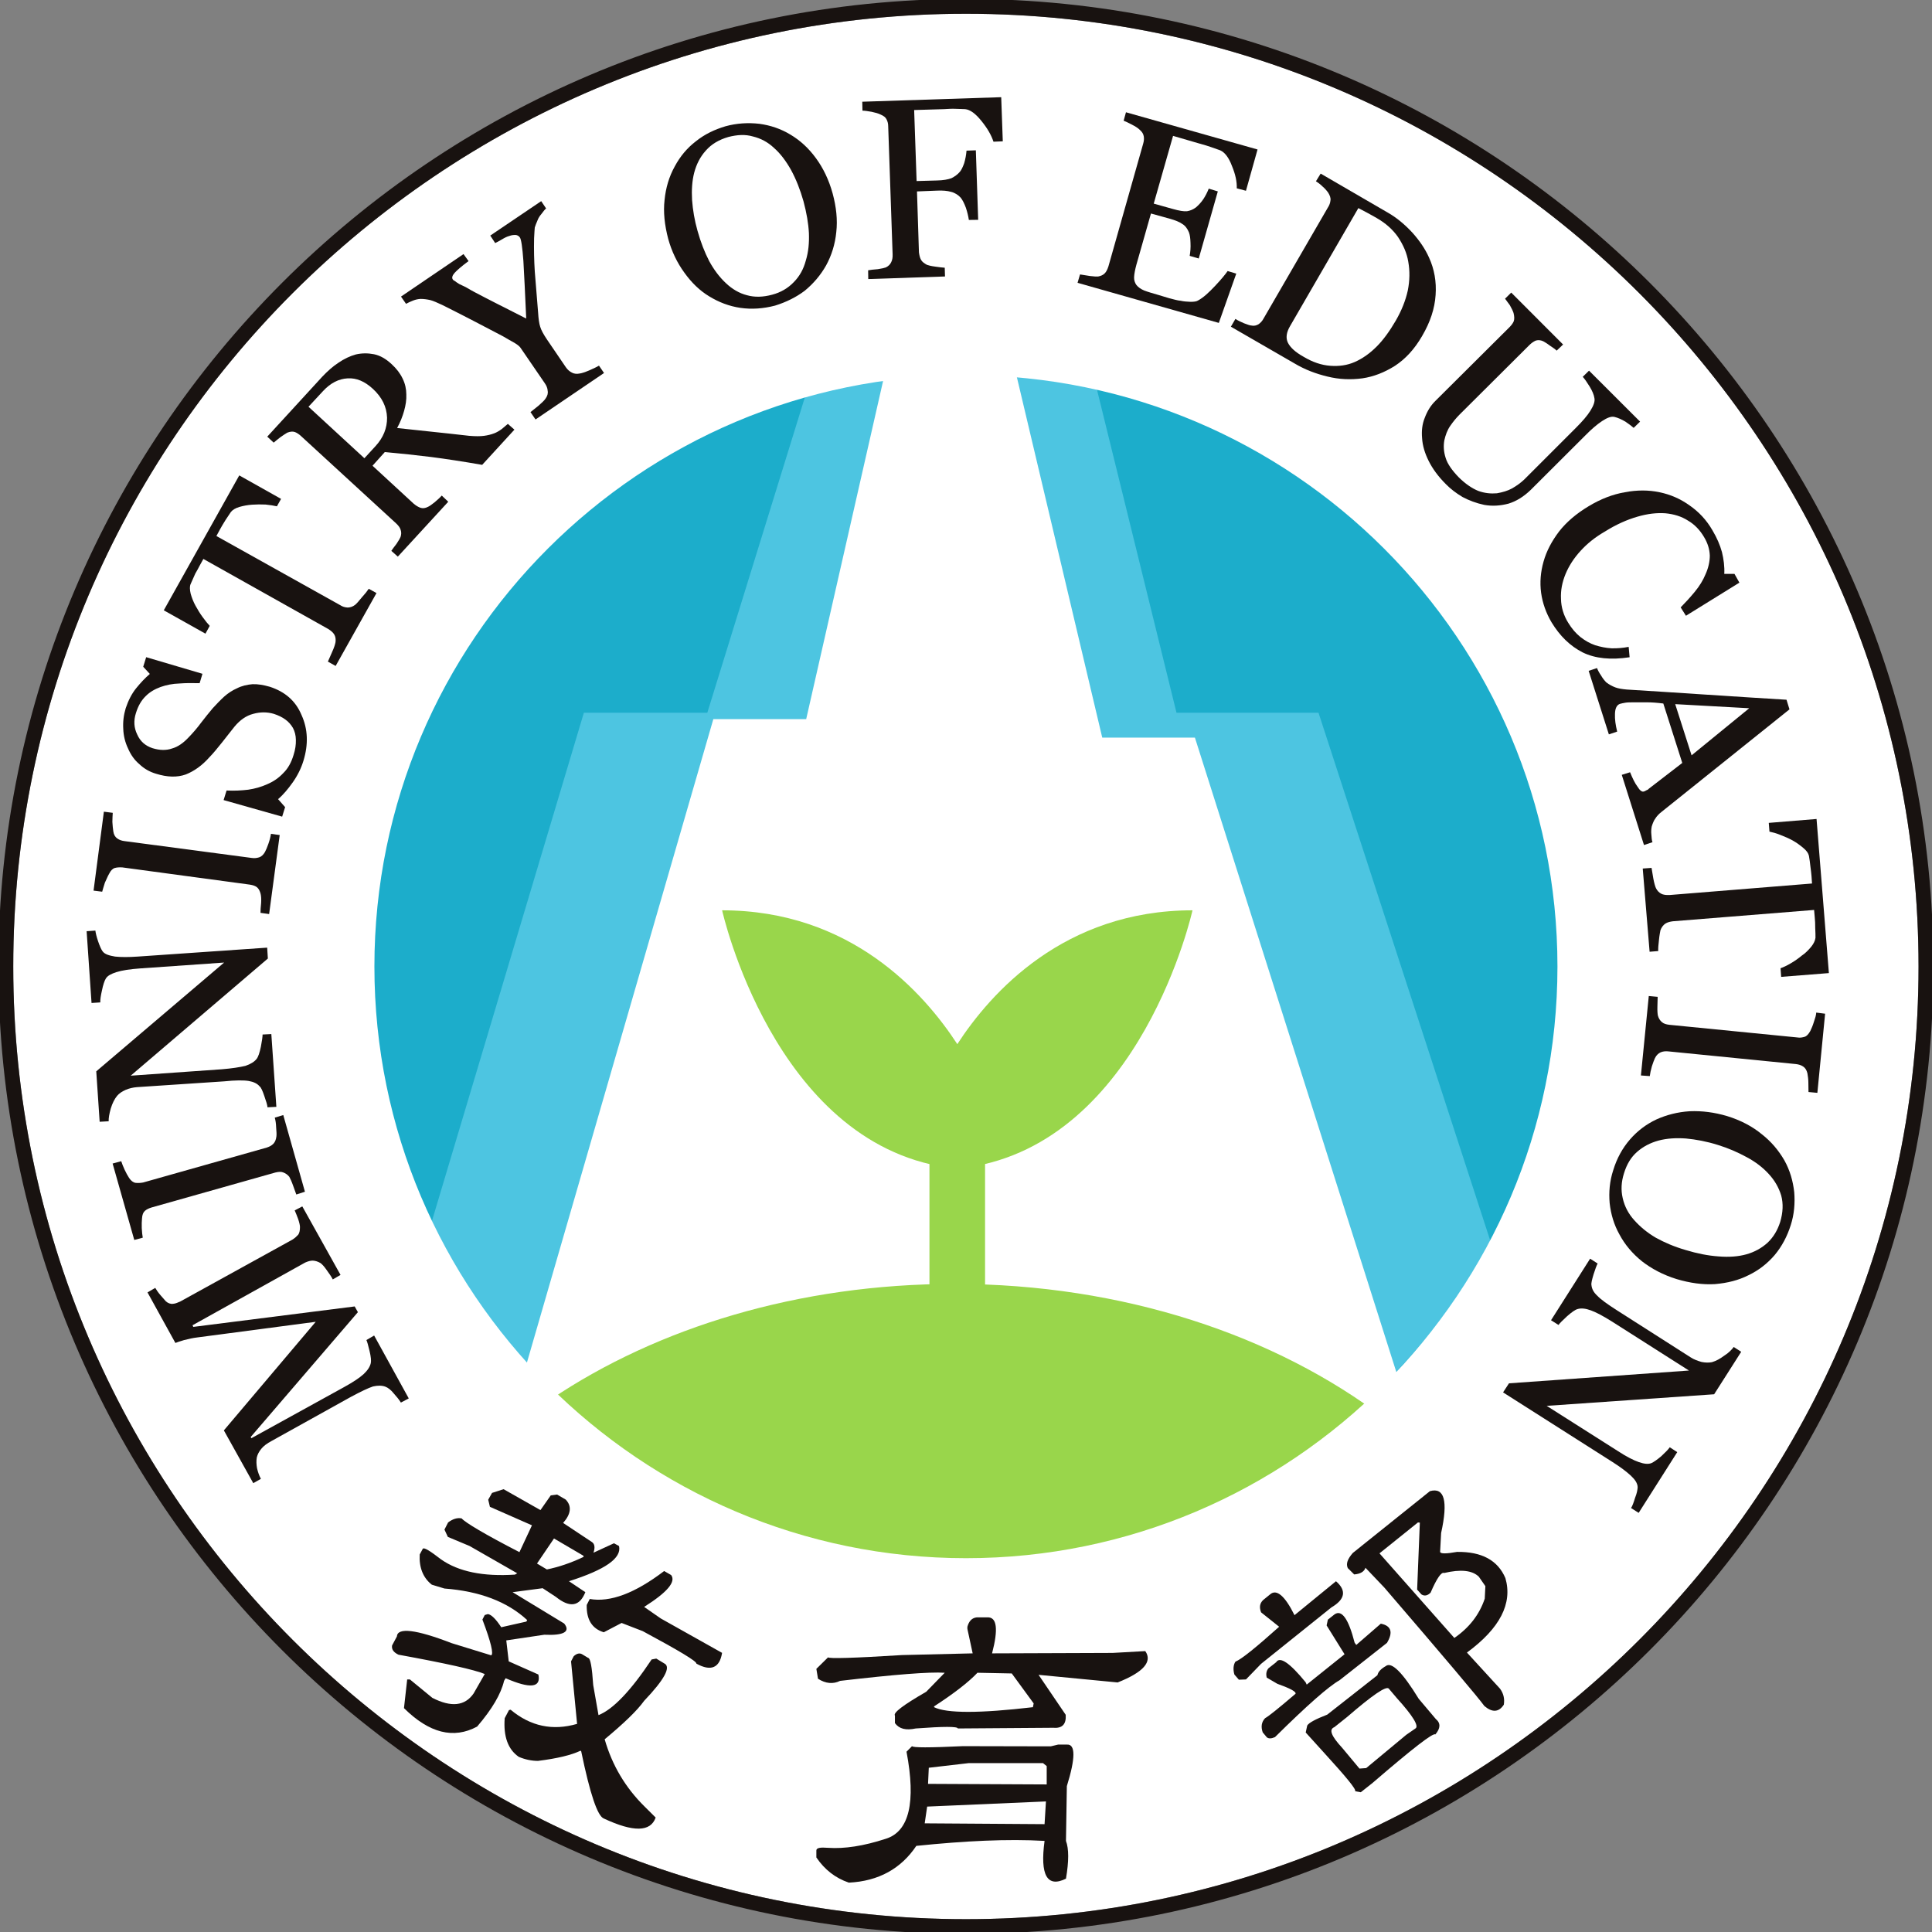 <?xml version="1.0" encoding="UTF-8" standalone="no"?>
<svg
   xmlns:dc="http://purl.org/dc/elements/1.1/"
   xmlns:cc="http://creativecommons.org/ns#"
   xmlns:rdf="http://www.w3.org/1999/02/22-rdf-syntax-ns#"
   xmlns:svg="http://www.w3.org/2000/svg"
   xmlns="http://www.w3.org/2000/svg"
   xmlns:sodipodi="http://sodipodi.sourceforge.net/DTD/sodipodi-0.dtd"
   xmlns:inkscape="http://www.inkscape.org/namespaces/inkscape"
   id="svg8"
   version="1.1"
   viewBox="0 0 132.292 132.292"
   height="132.292mm"
   width="132.292mm"
   sodipodi:docname="圖畫.svg"
   inkscape:version="0.92.2 (5c3e80d, 2017-08-06)">
  <rect x="0" y="0" width="132.292" height="132.292" fill="#808080" stroke="none"/>
  <sodipodi:namedview
     pagecolor="#ffffff"
     bordercolor="#666666"
     borderopacity="1"
     objecttolerance="10"
     gridtolerance="10"
     guidetolerance="10"
     inkscape:pageopacity="0"
     inkscape:pageshadow="2"
     inkscape:window-width="1366"
     inkscape:window-height="706"
     id="namedview68"
     showgrid="false"
     fit-margin-top="0"
     fit-margin-left="0"
     fit-margin-right="0"
     fit-margin-bottom="0"
     inkscape:zoom="0.70644681"
     inkscape:cx="280.66738"
     inkscape:cy="222.84629"
     inkscape:window-x="-8"
     inkscape:window-y="-8"
     inkscape:window-maximized="1"
     inkscape:current-layer="svg8" />
  <defs
     id="defs2" />
  <g
     transform="matrix(0.265,0,0,0.265,61.407,18.893)"
     id="layer1">
    <g
       id="g4600"
       transform="matrix(13.013,0,0,13.013,-3377.866,-11161.557)">
      <g
         id="g2056"
         transform="matrix(1.25,0,0,-1.25,260.951,852.518)">
        <path
           d="m 0,0 c -8.346,0 -15.135,-6.791 -15.135,-15.135 0,-8.344 6.789,-15.133 15.135,-15.133 8.344,0 15.131,6.789 15.131,15.133 C 15.131,-6.791 8.344,0 0,0"
           style="fill:#ffffff;fill-opacity:1;fill-rule:nonzero;stroke:none"
           id="path2058"
           inkscape:connector-curvature="0" />
      </g>
      <g
         id="g2060"
         transform="matrix(1.25,0,0,-1.25,273.021,871.436)">
        <path
           d="m 0,0 c 0,-5.336 -4.324,-9.663 -9.656,-9.663 -5.334,0 -9.658,4.327 -9.658,9.663 0,5.331 4.324,9.658 9.658,9.658 C -4.324,9.658 0,5.331 0,0"
           style="fill:#1cadcb;fill-opacity:1;fill-rule:nonzero;stroke:none"
           id="path2062"
           inkscape:connector-curvature="0" />
      </g>
      <g
         id="g2064"
         transform="matrix(1.25,0,0,-1.25,257.899,859.656)">
        <path
           d="m 0,0 -1.668,-5.393 h -1.961 l -2.551,-8.534 c 0,0 3.627,-5.294 8.434,-5.294 4.805,0 7.941,4.216 8.531,5.393 L 8.041,-5.393 H 5.785 L 4.41,0.193 C 4.41,0.193 1.666,0.486 0,0"
           style="fill:#4dc5e1;fill-opacity:1;fill-rule:nonzero;stroke:none"
           id="path2066"
           inkscape:connector-curvature="0" />
      </g>
      <g
         id="g2068"
         transform="matrix(1.25,0,0,-1.25,259.366,859.538)">
        <path
           d="m 0,0 -1.271,-5.589 h -1.475 l -3.039,-10.49 c 0,0 3.238,-3.236 6.767,-3.236 3.53,0 6.471,2.056 7.159,3.236 L 4.904,-5.883 H 3.432 l -1.371,5.788 z"
           style="fill:#ffffff;fill-opacity:1;fill-rule:nonzero;stroke:none"
           id="path2070"
           inkscape:connector-curvature="0" />
      </g>
      <g
         id="g2072"
         transform="matrix(1.25,0,0,-1.25,252.709,880.029)">
        <path
           d="m 0,0 c 1.746,-1.724 4.143,-2.789 6.787,-2.789 2.484,0 4.75,0.939 6.459,2.482 C 11.518,1.009 9.094,1.832 6.406,1.832 3.939,1.832 1.689,1.138 0,0"
           style="fill:#99d64b;fill-opacity:1;fill-rule:nonzero;stroke:none"
           id="path2074"
           inkscape:connector-curvature="0" />
      </g>
      <g
         id="g2076"
         transform="matrix(1.25,0,0,-1.25,260.778,872.978)">
        <path
           d="m 0,0 c -0.531,0.815 -1.693,2.126 -3.736,2.126 0,0 0.816,-3.68 3.57,-4.084 0,0 0.074,0.041 0.166,0.124 0.092,-0.083 0.16,-0.124 0.16,-0.124 2.762,0.404 3.576,4.084 3.576,4.084 C 1.695,2.126 0.529,0.815 0,0"
           style="fill:#99d64b;fill-opacity:1;fill-rule:nonzero;stroke:none"
           id="path2078"
           inkscape:connector-curvature="0" />
      </g>
      <path
         d="M 261.329,878.413 H 260.225 v -4.048 h 1.104 z"
         style="fill:#99d64b;fill-opacity:1;fill-rule:nonzero;stroke:none;stroke-width:1.25"
         id="path2080"
         inkscape:connector-curvature="0" />
      <g
         id="g2082"
         transform="matrix(1.25,0,0,-1.25,260.951,859.695)">
        <path
           d="m 0,0 c -5.182,0 -9.398,-4.214 -9.398,-9.393 0,-5.18 4.216,-9.399 9.398,-9.399 5.182,0 9.395,4.219 9.395,9.399 C 9.395,-4.214 5.182,0 0,0 m 0,-19.316 c -5.471,0 -9.922,4.451 -9.922,9.923 0,5.468 4.451,9.919 9.922,9.919 5.469,0 9.922,-4.451 9.922,-9.919 0,-5.472 -4.453,-9.923 -9.922,-9.923"
           style="fill:#ffffff;fill-opacity:1;fill-rule:nonzero;stroke:none"
           id="path2084"
           inkscape:connector-curvature="0" />
      </g>
      <g
         id="g2086"
         transform="matrix(1.25,0,0,-1.25,247.772,876.2)">
        <path
           d="M 0,0 0.607,-1.088 0.484,-1.16 c -0.023,0.047 -0.056,0.091 -0.097,0.149 -0.041,0.06 -0.076,0.095 -0.098,0.111 -0.045,0.026 -0.084,0.037 -0.123,0.039 -0.037,0 -0.076,-0.011 -0.121,-0.031 l -1.789,-0.996 0.012,-0.026 2.564,0.325 0.051,-0.091 -1.703,-1.983 0.011,-0.019 1.473,0.812 c 0.143,0.079 0.244,0.146 0.309,0.205 0.064,0.06 0.101,0.116 0.115,0.176 0.008,0.036 0.002,0.103 -0.02,0.193 -0.021,0.09 -0.039,0.152 -0.05,0.173 l 0.123,0.072 0.55,-0.999 -0.125,-0.066 c -0.031,0.05 -0.07,0.097 -0.115,0.147 -0.043,0.054 -0.09,0.09 -0.133,0.106 -0.054,0.02 -0.119,0.02 -0.195,0.003 -0.076,-0.025 -0.191,-0.08 -0.35,-0.165 l -1.261,-0.701 c -0.071,-0.038 -0.127,-0.079 -0.162,-0.123 -0.037,-0.044 -0.061,-0.089 -0.073,-0.139 -0.009,-0.055 -0.007,-0.109 0.004,-0.171 0.014,-0.062 0.033,-0.115 0.061,-0.169 l -0.121,-0.068 -0.467,0.838 1.459,1.725 -1.879,-0.248 c -0.07,-0.008 -0.139,-0.024 -0.211,-0.042 -0.072,-0.021 -0.115,-0.036 -0.139,-0.046 l -0.443,0.803 0.123,0.072 c 0.018,-0.031 0.045,-0.072 0.084,-0.117 0.037,-0.044 0.066,-0.074 0.086,-0.098 0.033,-0.028 0.074,-0.044 0.113,-0.038 0.039,0.002 0.078,0.021 0.117,0.038 l 1.778,0.981 c 0.041,0.025 0.07,0.054 0.094,0.08 0.019,0.028 0.027,0.067 0.027,0.121 0,0.026 -0.01,0.07 -0.029,0.127 -0.022,0.056 -0.038,0.102 -0.055,0.137 z"
           style="fill:#181210;fill-opacity:1;fill-rule:nonzero;stroke:none"
           id="path2088"
           inkscape:connector-curvature="0" />
      </g>
      <g
         id="g2090"
         transform="matrix(1.25,0,0,-1.25,247.394,874.386)">
        <path
           d="M 0,0 0.344,-1.218 0.207,-1.262 C 0.195,-1.229 0.178,-1.18 0.154,-1.115 0.131,-1.05 0.111,-1.01 0.096,-0.981 c -0.03,0.037 -0.061,0.056 -0.098,0.07 -0.031,0.013 -0.072,0.011 -0.125,-0.002 l -1.965,-0.555 c -0.043,-0.013 -0.08,-0.031 -0.105,-0.053 -0.028,-0.025 -0.043,-0.061 -0.047,-0.121 -0.004,-0.044 -0.006,-0.095 -0.004,-0.154 0.004,-0.064 0.008,-0.111 0.016,-0.152 l -0.135,-0.036 -0.344,1.214 0.137,0.037 c 0.011,-0.037 0.029,-0.08 0.053,-0.134 0.023,-0.049 0.048,-0.096 0.072,-0.132 0.029,-0.044 0.064,-0.072 0.103,-0.078 0.039,-0.004 0.078,-0.002 0.121,0.006 l 1.961,0.554 c 0.041,0.013 0.078,0.032 0.106,0.06 0.027,0.028 0.043,0.067 0.049,0.118 0.004,0.028 0.002,0.076 -0.004,0.14 -0.002,0.064 -0.01,0.116 -0.022,0.158 z"
           style="fill:#181210;fill-opacity:1;fill-rule:nonzero;stroke:none"
           id="path2092"
           inkscape:connector-curvature="0" />
      </g>
      <g
         id="g2094"
         transform="matrix(1.25,0,0,-1.25,243.663,870.723)">
        <path
           d="m 0,0 c 0.004,-0.036 0.018,-0.096 0.043,-0.17 0.025,-0.072 0.049,-0.129 0.072,-0.16 0.035,-0.047 0.104,-0.067 0.199,-0.083 0.094,-0.01 0.213,-0.01 0.358,0 L 2.729,-0.271 2.74,-0.444 0.561,-2.305 2.01,-2.203 c 0.16,0.013 0.285,0.033 0.373,0.054 0.084,0.028 0.142,0.065 0.178,0.11 0.027,0.034 0.048,0.099 0.068,0.194 0.019,0.098 0.027,0.16 0.027,0.194 L 2.795,-1.644 2.875,-2.8 2.734,-2.807 C 2.732,-2.771 2.713,-2.712 2.684,-2.629 2.656,-2.547 2.633,-2.492 2.609,-2.475 2.572,-2.43 2.512,-2.402 2.436,-2.389 2.359,-2.376 2.227,-2.376 2.045,-2.395 L 0.66,-2.487 C 0.6,-2.492 0.539,-2.505 0.479,-2.531 0.42,-2.557 0.377,-2.588 0.346,-2.624 0.303,-2.676 0.27,-2.743 0.244,-2.828 0.221,-2.911 0.209,-2.978 0.211,-3.029 L 0.068,-3.037 0.014,-2.236 2.045,-0.508 0.711,-0.601 C 0.547,-0.613 0.422,-0.632 0.334,-0.66 0.25,-0.687 0.193,-0.717 0.166,-0.762 0.143,-0.8 0.123,-0.862 0.105,-0.949 0.086,-1.031 0.076,-1.097 0.078,-1.141 l -0.139,-0.009 -0.078,1.14 z"
           style="fill:#181210;fill-opacity:1;fill-rule:nonzero;stroke:none"
           id="path2096"
           inkscape:connector-curvature="0" />
      </g>
      <g
         id="g2098"
         transform="matrix(1.25,0,0,-1.25,247.323,868.826)">
        <path
           d="m 0,0 -0.168,-1.255 -0.137,0.019 c 0,0.036 0.002,0.085 0.01,0.158 0.004,0.063 0,0.11 -0.008,0.143 -0.011,0.044 -0.029,0.081 -0.056,0.104 -0.028,0.023 -0.065,0.036 -0.12,0.044 L -2.5,-0.514 c -0.047,0.003 -0.086,0 -0.119,-0.009 -0.033,-0.009 -0.065,-0.04 -0.09,-0.091 C -2.732,-0.653 -2.75,-0.7 -2.777,-0.757 -2.795,-0.815 -2.811,-0.865 -2.82,-0.9 l -0.137,0.017 0.164,1.254 0.141,-0.018 c -0.002,-0.036 -0.006,-0.09 -0.006,-0.144 0.004,-0.06 0.008,-0.108 0.015,-0.152 0.008,-0.054 0.03,-0.088 0.063,-0.112 0.033,-0.023 0.072,-0.036 0.113,-0.041 l 2.024,-0.268 c 0.043,-0.007 0.084,0 0.117,0.01 0.037,0.012 0.068,0.043 0.092,0.085 0.015,0.029 0.035,0.073 0.054,0.129 0.022,0.062 0.035,0.117 0.041,0.159 z"
           style="fill:#181210;fill-opacity:1;fill-rule:nonzero;stroke:none"
           id="path2100"
           inkscape:connector-curvature="0" />
      </g>
      <g
         id="g2102"
         transform="matrix(1.25,0,0,-1.25,246.473,865.913)">
        <path
           d="M 0,0 C 0.08,0.041 0.164,0.059 0.248,0.066 0.332,0.069 0.422,0.054 0.523,0.025 0.762,-0.053 0.932,-0.196 1.027,-0.424 1.129,-0.648 1.137,-0.891 1.057,-1.151 1.02,-1.272 0.963,-1.386 0.887,-1.494 0.811,-1.601 0.734,-1.693 0.654,-1.76 l 0.112,-0.127 -0.047,-0.151 -0.93,0.263 0.047,0.152 c 0.123,-0.006 0.236,0 0.344,0.013 0.103,0.015 0.209,0.044 0.306,0.089 0.098,0.042 0.18,0.099 0.252,0.176 0.073,0.071 0.127,0.168 0.162,0.286 0.028,0.086 0.039,0.165 0.037,0.241 -0.001,0.07 -0.017,0.133 -0.046,0.188 -0.03,0.051 -0.069,0.098 -0.12,0.134 -0.048,0.036 -0.111,0.067 -0.185,0.091 -0.106,0.031 -0.215,0.031 -0.326,0 -0.114,-0.029 -0.211,-0.099 -0.297,-0.202 -0.059,-0.078 -0.127,-0.157 -0.197,-0.25 -0.075,-0.093 -0.139,-0.173 -0.202,-0.237 -0.115,-0.13 -0.24,-0.22 -0.376,-0.274 -0.137,-0.049 -0.295,-0.044 -0.471,0.011 -0.104,0.03 -0.194,0.083 -0.268,0.154 -0.076,0.064 -0.135,0.147 -0.179,0.25 -0.045,0.094 -0.071,0.199 -0.075,0.307 -0.007,0.114 0.006,0.222 0.039,0.331 0.041,0.123 0.096,0.229 0.162,0.312 0.073,0.09 0.143,0.165 0.221,0.232 L -1.488,0.343 -1.441,0.495 -0.547,0.231 -0.592,0.082 C -0.703,0.085 -0.812,0.085 -0.914,0.077 -1.021,0.074 -1.119,0.054 -1.211,0.022 c -0.092,-0.034 -0.172,-0.079 -0.238,-0.146 -0.067,-0.065 -0.119,-0.152 -0.155,-0.269 -0.039,-0.121 -0.031,-0.235 0.02,-0.339 0.049,-0.112 0.131,-0.181 0.242,-0.218 0.115,-0.036 0.221,-0.038 0.313,-0.005 0.093,0.026 0.179,0.088 0.259,0.173 0.077,0.079 0.143,0.157 0.202,0.237 0.06,0.08 0.121,0.152 0.185,0.23 0.057,0.062 0.115,0.123 0.18,0.183 C -0.139,-0.075 -0.07,-0.031 0,0"
           style="fill:#181210;fill-opacity:1;fill-rule:nonzero;stroke:none"
           id="path2104"
           inkscape:connector-curvature="0" />
      </g>
      <g
         id="g2106"
         transform="matrix(1.25,0,0,-1.25,247.35,862.151)">
        <path
           d="m 0,0 -0.066,-0.118 c -0.049,0.011 -0.108,0.021 -0.18,0.028 -0.07,0.003 -0.143,0.003 -0.213,-0.002 C -0.531,-0.097 -0.6,-0.11 -0.662,-0.128 -0.725,-0.146 -0.77,-0.175 -0.797,-0.208 -0.822,-0.244 -0.85,-0.286 -0.881,-0.334 -0.916,-0.389 -0.947,-0.443 -0.971,-0.486 L -1.027,-0.59 0.941,-1.689 c 0.036,-0.024 0.073,-0.034 0.116,-0.037 0.039,0 0.082,0.013 0.121,0.044 0.019,0.016 0.056,0.055 0.105,0.117 0.051,0.056 0.088,0.103 0.11,0.137 L 1.516,-1.496 0.867,-2.654 0.744,-2.585 c 0.016,0.034 0.039,0.086 0.068,0.155 0.032,0.07 0.047,0.121 0.053,0.153 0.006,0.048 0,0.088 -0.019,0.121 -0.02,0.034 -0.053,0.062 -0.098,0.09 l -1.982,1.112 -0.057,-0.103 c -0.018,-0.037 -0.043,-0.08 -0.072,-0.131 -0.026,-0.058 -0.049,-0.109 -0.073,-0.164 -0.017,-0.035 -0.015,-0.089 0,-0.154 0.018,-0.064 0.043,-0.129 0.077,-0.191 0.035,-0.062 0.07,-0.123 0.115,-0.183 0.041,-0.057 0.08,-0.105 0.111,-0.137 l -0.068,-0.124 -0.662,0.371 1.199,2.143 z"
           style="fill:#181210;fill-opacity:1;fill-rule:nonzero;stroke:none"
           id="path2108"
           inkscape:connector-curvature="0" />
      </g>
      <g
         id="g2110"
         transform="matrix(1.25,0,0,-1.25,249.171,859.964)">
        <path
           d="M 0,0 C -0.127,0.116 -0.258,0.174 -0.4,0.165 -0.539,0.157 -0.668,0.094 -0.789,-0.036 l -0.232,-0.25 0.888,-0.818 0.178,0.194 c 0.123,0.134 0.184,0.286 0.182,0.451 C 0.221,-0.286 0.146,-0.134 0,0 M 2.25,-0.65 1.738,-1.209 c -0.31,0.054 -0.58,0.095 -0.812,0.125 -0.233,0.029 -0.479,0.055 -0.735,0.078 L -0.004,-1.223 0.65,-1.826 c 0.037,-0.031 0.071,-0.052 0.108,-0.065 0.035,-0.012 0.076,-0.008 0.121,0.016 0.023,0.01 0.057,0.035 0.103,0.071 0.047,0.04 0.084,0.073 0.114,0.107 L 1.199,-1.795 0.398,-2.667 0.295,-2.575 c 0.019,0.028 0.045,0.064 0.082,0.111 0.035,0.052 0.055,0.088 0.064,0.109 0.014,0.041 0.014,0.078 0.002,0.113 -0.011,0.039 -0.039,0.072 -0.074,0.105 l -1.504,1.381 c -0.031,0.03 -0.068,0.055 -0.101,0.068 -0.035,0.012 -0.075,0.009 -0.123,-0.01 -0.032,-0.019 -0.069,-0.044 -0.11,-0.073 -0.043,-0.034 -0.08,-0.063 -0.105,-0.085 l -0.102,0.095 0.875,0.954 c 0.084,0.088 0.168,0.163 0.254,0.219 0.092,0.063 0.184,0.107 0.279,0.133 0.098,0.022 0.19,0.022 0.288,0.003 C 0.115,0.529 0.209,0.475 0.297,0.393 0.377,0.32 0.434,0.246 0.475,0.16 0.514,0.081 0.533,-0.005 0.533,-0.09 0.537,-0.175 0.523,-0.261 0.498,-0.351 0.473,-0.441 0.437,-0.531 0.387,-0.624 c 0.23,-0.026 0.425,-0.044 0.58,-0.062 0.152,-0.015 0.342,-0.037 0.566,-0.062 0.098,-0.008 0.176,-0.008 0.235,0 0.06,0.008 0.115,0.022 0.164,0.041 0.035,0.013 0.076,0.037 0.117,0.067 0.039,0.031 0.072,0.062 0.097,0.082 z"
           style="fill:#181210;fill-opacity:1;fill-rule:nonzero;stroke:none"
           id="path2112"
           inkscape:connector-curvature="0" />
      </g>
      <g
         id="g2114"
         transform="matrix(1.25,0,0,-1.25,252.613,856.384)">
        <path
           d="m 0,0 c -0.016,-0.013 -0.039,-0.038 -0.07,-0.082 -0.034,-0.04 -0.053,-0.072 -0.063,-0.099 -0.023,-0.053 -0.039,-0.094 -0.047,-0.121 -0.002,-0.023 -0.007,-0.083 -0.011,-0.173 -0.004,-0.177 0,-0.352 0.011,-0.526 0.014,-0.171 0.032,-0.39 0.053,-0.655 0.006,-0.096 0.016,-0.171 0.033,-0.223 0.016,-0.054 0.051,-0.118 0.106,-0.2 l 0.302,-0.444 c 0.028,-0.041 0.061,-0.067 0.096,-0.085 0.035,-0.019 0.076,-0.024 0.129,-0.013 0.031,0.005 0.076,0.019 0.147,0.049 0.062,0.028 0.119,0.053 0.154,0.075 l 0.08,-0.117 -1.088,-0.738 -0.08,0.117 c 0.029,0.022 0.072,0.059 0.129,0.103 0.057,0.051 0.094,0.085 0.111,0.113 0.029,0.041 0.041,0.082 0.033,0.122 -0.002,0.039 -0.017,0.08 -0.046,0.121 l -0.385,0.562 c -0.014,0.021 -0.043,0.047 -0.098,0.08 -0.053,0.03 -0.113,0.062 -0.182,0.104 -0.152,0.079 -0.318,0.167 -0.496,0.259 -0.183,0.094 -0.338,0.174 -0.468,0.238 -0.08,0.037 -0.141,0.065 -0.192,0.078 -0.051,0.011 -0.099,0.018 -0.152,0.018 -0.039,-0.002 -0.078,-0.01 -0.119,-0.026 -0.045,-0.017 -0.082,-0.036 -0.112,-0.052 l -0.08,0.115 0.993,0.675 0.08,-0.111 C -1.344,-0.919 -1.414,-0.98 -1.453,-1.023 -1.49,-1.065 -1.5,-1.1 -1.484,-1.125 c 0.004,-0.008 0.015,-0.019 0.035,-0.028 0.015,-0.013 0.039,-0.029 0.068,-0.047 0.033,-0.018 0.072,-0.032 0.117,-0.057 0.045,-0.028 0.086,-0.049 0.127,-0.072 0.119,-0.062 0.235,-0.123 0.354,-0.183 0.121,-0.062 0.277,-0.139 0.467,-0.237 -0.018,0.394 -0.032,0.701 -0.045,0.916 -0.016,0.216 -0.034,0.34 -0.055,0.371 -0.016,0.024 -0.041,0.039 -0.07,0.041 -0.03,0 -0.061,-0.002 -0.098,-0.016 -0.035,-0.009 -0.074,-0.028 -0.115,-0.053 -0.037,-0.021 -0.074,-0.044 -0.11,-0.06 l -0.078,0.119 0.809,0.547 z"
           style="fill:#181210;fill-opacity:1;fill-rule:nonzero;stroke:none"
           id="path2116"
           inkscape:connector-curvature="0" />
      </g>
      <g
         id="g2118"
         transform="matrix(1.25,0,0,-1.25,257.77,857.418)">
        <path
           d="M 0,0 C 0.041,0.134 0.055,0.277 0.049,0.436 0.041,0.59 0.012,0.758 -0.037,0.941 -0.09,1.127 -0.154,1.289 -0.234,1.437 -0.314,1.58 -0.406,1.702 -0.506,1.789 -0.605,1.883 -0.719,1.941 -0.838,1.97 -0.963,2.007 -1.09,1.998 -1.229,1.963 -1.383,1.919 -1.502,1.846 -1.59,1.745 -1.678,1.647 -1.738,1.529 -1.773,1.396 -1.807,1.266 -1.816,1.119 -1.807,0.961 -1.795,0.802 -1.768,0.639 -1.721,0.474 -1.67,0.29 -1.607,0.131 -1.535,-0.009 c 0.076,-0.139 0.164,-0.256 0.267,-0.352 0.1,-0.094 0.211,-0.159 0.332,-0.19 0.124,-0.035 0.256,-0.031 0.401,0.008 0.137,0.036 0.252,0.104 0.342,0.198 C -0.098,-0.249 -0.037,-0.138 0,0 M -0.246,2.001 C -0.09,1.908 0.043,1.787 0.162,1.624 0.275,1.47 0.367,1.281 0.426,1.065 0.484,0.851 0.506,0.646 0.484,0.453 0.465,0.257 0.408,0.079 0.322,-0.078 0.234,-0.233 0.123,-0.364 -0.016,-0.479 c -0.136,-0.103 -0.295,-0.182 -0.472,-0.237 -0.188,-0.049 -0.371,-0.062 -0.551,-0.036 -0.18,0.026 -0.346,0.091 -0.496,0.183 -0.149,0.09 -0.279,0.215 -0.395,0.377 -0.113,0.155 -0.201,0.336 -0.256,0.536 -0.058,0.22 -0.08,0.429 -0.058,0.617 0.019,0.194 0.072,0.372 0.162,0.534 0.084,0.157 0.195,0.292 0.338,0.401 0.139,0.111 0.295,0.185 0.469,0.237 0.179,0.049 0.359,0.059 0.537,0.039 0.177,-0.024 0.342,-0.08 0.492,-0.171"
           style="fill:#181210;fill-opacity:1;fill-rule:nonzero;stroke:none"
           id="path2120"
           inkscape:connector-curvature="0" />
      </g>
      <g
         id="g2122"
         transform="matrix(1.25,0,0,-1.25,261.681,855.051)">
        <path
           d="m 0,0 -0.148,-0.006 c -0.034,0.104 -0.096,0.212 -0.19,0.328 -0.092,0.115 -0.178,0.181 -0.26,0.189 -0.039,0 -0.088,0.005 -0.146,0.005 -0.055,0.003 -0.121,0 -0.192,-0.005 l -0.472,-0.014 0.039,-1.128 0.324,0.009 c 0.098,0.002 0.176,0.016 0.229,0.036 0.05,0.025 0.099,0.059 0.136,0.104 0.024,0.029 0.045,0.074 0.067,0.135 0.019,0.065 0.031,0.129 0.037,0.199 l 0.148,0.005 0.037,-1.104 -0.148,-0.002 c -0.008,0.054 -0.023,0.121 -0.047,0.193 -0.027,0.073 -0.053,0.123 -0.082,0.16 -0.039,0.043 -0.092,0.078 -0.152,0.093 -0.063,0.018 -0.133,0.023 -0.217,0.02 l -0.326,-0.013 0.031,-0.967 c 0.006,-0.042 0.014,-0.086 0.033,-0.119 0.018,-0.033 0.051,-0.056 0.094,-0.08 0.019,-0.007 0.064,-0.02 0.129,-0.028 0.068,-0.01 0.119,-0.016 0.154,-0.018 l 0.004,-0.139 -1.219,-0.041 -0.002,0.139 c 0.037,0.007 0.088,0.013 0.155,0.018 0.064,0.01 0.107,0.02 0.127,0.028 0.041,0.021 0.068,0.047 0.084,0.082 0.017,0.034 0.025,0.072 0.023,0.124 l -0.07,2.031 c 0,0.044 -0.008,0.079 -0.026,0.114 -0.015,0.033 -0.047,0.057 -0.095,0.077 -0.036,0.018 -0.082,0.031 -0.143,0.044 -0.061,0.01 -0.107,0.018 -0.145,0.018 l -0.003,0.142 2.207,0.072 z"
           style="fill:#181210;fill-opacity:1;fill-rule:nonzero;stroke:none"
           id="path2124"
           inkscape:connector-curvature="0" />
      </g>
      <g
         id="g2126"
         transform="matrix(1.25,0,0,-1.25,266.317,857.678)">
        <path
           d="m 0,0 -0.277,-0.783 -2.244,0.637 0.039,0.133 c 0.039,-0.007 0.091,-0.015 0.158,-0.025 0.062,-0.008 0.109,-0.01 0.129,-0.008 0.043,0.008 0.082,0.024 0.107,0.052 0.022,0.022 0.041,0.059 0.057,0.108 l 0.552,1.949 c 0.012,0.041 0.016,0.08 0.01,0.115 -0.006,0.039 -0.025,0.073 -0.064,0.106 -0.028,0.029 -0.071,0.055 -0.125,0.083 -0.053,0.029 -0.098,0.048 -0.131,0.062 L -1.752,2.563 0.338,1.972 0.154,1.316 0.008,1.355 C 0.012,1.461 -0.014,1.579 -0.068,1.709 -0.119,1.846 -0.184,1.928 -0.256,1.959 -0.295,1.972 -0.342,1.99 -0.395,2.008 -0.447,2.026 -0.512,2.047 -0.578,2.064 L -1.004,2.188 -1.311,1.112 -1.008,1.027 c 0.1,-0.028 0.174,-0.041 0.225,-0.036 0.051,0.008 0.097,0.027 0.144,0.062 0.035,0.031 0.077,0.072 0.116,0.13 0.035,0.053 0.062,0.107 0.086,0.167 L -0.293,1.306 -0.596,0.24 -0.74,0.282 c 0.011,0.062 0.017,0.131 0.013,0.206 -0.002,0.073 -0.009,0.126 -0.025,0.168 -0.025,0.06 -0.059,0.106 -0.107,0.134 -0.043,0.031 -0.11,0.057 -0.19,0.08 L -1.355,0.955 -1.586,0.143 c -0.021,-0.078 -0.035,-0.147 -0.037,-0.2 -0.002,-0.046 0.012,-0.089 0.037,-0.124 0.027,-0.033 0.066,-0.063 0.123,-0.087 0.053,-0.021 0.133,-0.044 0.24,-0.075 0.037,-0.012 0.094,-0.028 0.162,-0.049 0.071,-0.017 0.129,-0.036 0.178,-0.039 0.049,-0.012 0.1,-0.014 0.156,-0.017 0.055,0 0.098,0.005 0.123,0.023 0.081,0.044 0.165,0.121 0.266,0.228 0.098,0.104 0.164,0.184 0.201,0.238 z"
           style="fill:#181210;fill-opacity:1;fill-rule:nonzero;stroke:none"
           id="path2128"
           inkscape:connector-curvature="0" />
      </g>
      <g
         id="g2130"
         transform="matrix(1.25,0,0,-1.25,269.484,858.612)">
        <path
           d="M 0,0 C 0.094,0.163 0.156,0.32 0.191,0.478 0.223,0.638 0.225,0.789 0.199,0.935 0.176,1.076 0.119,1.202 0.037,1.327 -0.047,1.448 -0.162,1.549 -0.301,1.629 -0.346,1.654 -0.4,1.686 -0.459,1.717 -0.521,1.747 -0.564,1.775 -0.594,1.788 l -1.084,-1.873 c -0.06,-0.101 -0.072,-0.191 -0.035,-0.266 0.039,-0.077 0.119,-0.15 0.246,-0.221 0.147,-0.088 0.287,-0.135 0.428,-0.145 0.137,-0.01 0.266,0.007 0.387,0.06 0.127,0.056 0.242,0.139 0.347,0.244 C -0.199,-0.308 -0.098,-0.168 0,0 m 0.418,-0.245 c -0.121,-0.209 -0.264,-0.363 -0.43,-0.472 -0.166,-0.105 -0.34,-0.173 -0.517,-0.199 -0.186,-0.025 -0.369,-0.018 -0.555,0.028 -0.184,0.044 -0.357,0.109 -0.525,0.209 l -1.01,0.583 0.072,0.124 c 0.031,-0.022 0.078,-0.044 0.135,-0.069 0.057,-0.021 0.096,-0.036 0.117,-0.036 0.043,-0.01 0.082,0 0.115,0.02 0.032,0.022 0.059,0.05 0.082,0.094 l 1.018,1.757 c 0.027,0.041 0.039,0.077 0.043,0.118 0.006,0.036 -0.01,0.078 -0.035,0.119 -0.026,0.038 -0.059,0.073 -0.094,0.103 -0.037,0.037 -0.07,0.059 -0.102,0.08 l 0.075,0.122 1.062,-0.617 C 0.016,1.636 0.146,1.525 0.264,1.398 0.377,1.272 0.467,1.141 0.529,1.001 0.613,0.818 0.648,0.617 0.633,0.408 0.619,0.193 0.549,-0.022 0.418,-0.245"
           style="fill:#181210;fill-opacity:1;fill-rule:nonzero;stroke:none"
           id="path2132"
           inkscape:connector-curvature="0" />
      </g>
      <g
         id="g2134"
         transform="matrix(1.25,0,0,-1.25,274.208,860.741)">
        <path
           d="M 0,0 C -0.025,0.023 -0.07,0.058 -0.131,0.099 -0.193,0.135 -0.25,0.161 -0.305,0.174 -0.355,0.187 -0.422,0.161 -0.502,0.108 -0.582,0.055 -0.672,-0.022 -0.768,-0.12 l -0.867,-0.865 c -0.113,-0.109 -0.23,-0.181 -0.355,-0.219 -0.131,-0.034 -0.256,-0.042 -0.385,-0.019 -0.123,0.026 -0.24,0.07 -0.342,0.124 -0.105,0.062 -0.191,0.129 -0.265,0.204 -0.122,0.122 -0.211,0.243 -0.274,0.369 -0.062,0.124 -0.098,0.245 -0.105,0.364 -0.01,0.116 0.002,0.224 0.043,0.323 0.037,0.1 0.091,0.191 0.166,0.265 l 1.181,1.175 c 0.032,0.033 0.055,0.064 0.067,0.095 0.011,0.035 0.009,0.076 -0.004,0.129 -0.012,0.036 -0.031,0.074 -0.059,0.124 -0.031,0.041 -0.054,0.074 -0.076,0.103 l 0.098,0.097 0.824,-0.825 -0.102,-0.097 c -0.025,0.025 -0.064,0.05 -0.111,0.082 -0.043,0.033 -0.08,0.054 -0.103,0.067 -0.043,0.02 -0.084,0.022 -0.12,0.01 C -1.596,1.368 -1.627,1.345 -1.66,1.312 L -2.762,0.215 C -2.816,0.161 -2.865,0.102 -2.912,0.034 -2.961,-0.035 -2.99,-0.118 -3.008,-0.2 c -0.015,-0.088 -0.01,-0.181 0.022,-0.279 0.029,-0.094 0.101,-0.197 0.211,-0.31 0.103,-0.101 0.209,-0.173 0.306,-0.212 0.104,-0.038 0.203,-0.046 0.297,-0.038 0.09,0.016 0.168,0.038 0.24,0.077 0.073,0.042 0.137,0.088 0.194,0.142 l 0.818,0.818 c 0.104,0.104 0.182,0.193 0.233,0.275 0.05,0.081 0.074,0.146 0.064,0.197 -0.008,0.056 -0.035,0.119 -0.078,0.189 -0.043,0.07 -0.078,0.12 -0.108,0.152 l 0.1,0.098 0.811,-0.81 z"
           style="fill:#181210;fill-opacity:1;fill-rule:nonzero;stroke:none"
           id="path2136"
           inkscape:connector-curvature="0" />
      </g>
      <g
         id="g2138"
         transform="matrix(1.25,0,0,-1.25,272.575,864.598)">
        <path
           d="m 0,0 c -0.084,0.144 -0.141,0.299 -0.164,0.467 -0.022,0.165 -0.008,0.33 0.039,0.495 0.047,0.167 0.129,0.322 0.246,0.477 0.117,0.15 0.274,0.284 0.467,0.4 C 0.781,1.956 0.973,2.03 1.166,2.063 1.359,2.1 1.543,2.1 1.717,2.063 1.893,2.027 2.051,1.957 2.197,1.852 2.342,1.751 2.463,1.623 2.557,1.46 2.629,1.339 2.678,1.225 2.709,1.112 2.736,1.001 2.752,0.882 2.746,0.766 H 2.908 L 2.986,0.627 2.137,0.101 2.053,0.234 C 2.125,0.307 2.199,0.387 2.275,0.479 2.354,0.574 2.41,0.668 2.447,0.758 2.492,0.856 2.516,0.96 2.516,1.057 2.512,1.16 2.482,1.256 2.424,1.352 2.361,1.46 2.275,1.551 2.172,1.611 2.066,1.68 1.945,1.716 1.809,1.729 1.676,1.738 1.529,1.723 1.363,1.674 1.201,1.627 1.029,1.551 0.855,1.442 0.699,1.352 0.572,1.252 0.463,1.132 0.357,1.016 0.279,0.895 0.225,0.766 0.17,0.632 0.145,0.502 0.152,0.368 0.154,0.24 0.193,0.107 0.266,-0.009 c 0.056,-0.092 0.121,-0.169 0.195,-0.228 0.074,-0.058 0.152,-0.102 0.234,-0.13 0.084,-0.026 0.172,-0.044 0.26,-0.049 0.09,-0.002 0.18,0.005 0.272,0.023 L 1.242,-0.558 C 0.943,-0.604 0.695,-0.578 0.498,-0.482 0.297,-0.38 0.133,-0.22 0,0"
           style="fill:#181210;fill-opacity:1;fill-rule:nonzero;stroke:none"
           id="path2140"
           inkscape:connector-curvature="0" />
      </g>
      <g
         id="g2142"
         transform="matrix(1.25,0,0,-1.25,275.358,867.243)">
        <path
           d="M 0,0 0.916,0.748 -0.26,0.813 Z m -0.756,-1.425 -0.353,1.115 0.132,0.041 c 0.038,-0.094 0.077,-0.175 0.118,-0.229 0.037,-0.062 0.072,-0.086 0.099,-0.077 0.012,0.003 0.024,0.007 0.039,0.018 0.018,0.007 0.032,0.013 0.041,0.026 l 0.532,0.41 -0.301,0.944 c -0.102,0.013 -0.186,0.019 -0.258,0.019 h -0.199 c -0.063,0 -0.112,0 -0.145,-0.006 C -1.088,0.831 -1.115,0.823 -1.139,0.817 -1.187,0.8 -1.215,0.748 -1.217,0.658 -1.221,0.572 -1.207,0.478 -1.182,0.377 L -1.314,0.333 -1.635,1.342 -1.502,1.386 C -1.49,1.353 -1.469,1.313 -1.439,1.27 -1.412,1.223 -1.383,1.187 -1.354,1.158 -1.307,1.122 -1.258,1.097 -1.211,1.079 -1.162,1.061 -1.105,1.052 -1.029,1.045 -0.65,1.022 -0.225,0.994 0.248,0.963 0.719,0.932 1.141,0.905 1.508,0.883 L 1.555,0.73 -0.479,-0.9 C -0.52,-0.931 -0.553,-0.968 -0.574,-1.001 -0.6,-1.035 -0.617,-1.079 -0.633,-1.13 -0.639,-1.164 -0.645,-1.208 -0.639,-1.257 -0.635,-1.308 -0.633,-1.35 -0.621,-1.38 Z"
           style="fill:#181210;fill-opacity:1;fill-rule:nonzero;stroke:none"
           id="path2144"
           inkscape:connector-curvature="0" />
      </g>
      <g
         id="g2146"
         transform="matrix(1.25,0,0,-1.25,277.137,871.642)">
        <path
           d="m 0,0 -0.01,0.137 c 0.043,0.015 0.1,0.041 0.162,0.078 0.061,0.035 0.119,0.076 0.176,0.123 0.059,0.039 0.106,0.089 0.149,0.14 0.041,0.051 0.062,0.098 0.068,0.142 0,0.038 0,0.092 -0.004,0.153 0,0.066 -0.002,0.123 -0.008,0.177 L 0.523,1.063 -1.721,0.883 C -1.766,0.877 -1.807,0.867 -1.84,0.846 -1.873,0.823 -1.902,0.786 -1.918,0.74 -1.922,0.718 -1.934,0.663 -1.941,0.589 -1.951,0.511 -1.955,0.449 -1.953,0.41 l -0.137,-0.011 -0.109,1.322 0.14,0.01 C -2.055,1.698 -2.043,1.644 -2.031,1.563 -2.018,1.492 -2.002,1.437 -1.99,1.411 -1.969,1.368 -1.941,1.34 -1.906,1.321 -1.873,1.303 -1.828,1.298 -1.773,1.3 L 0.49,1.483 0.482,1.6 C 0.477,1.639 0.475,1.689 0.465,1.749 0.459,1.809 0.451,1.866 0.441,1.923 0.432,1.964 0.402,2.007 0.35,2.049 0.299,2.092 0.244,2.132 0.182,2.167 0.119,2.201 0.055,2.229 -0.016,2.256 -0.082,2.283 -0.139,2.297 -0.186,2.307 L -0.197,2.446 0.562,2.508 0.758,0.06 Z"
           style="fill:#181210;fill-opacity:1;fill-rule:nonzero;stroke:none"
           id="path2148"
           inkscape:connector-curvature="0" />
      </g>
      <g
         id="g2150"
         transform="matrix(1.25,0,0,-1.25,274.352,873.6)">
        <path
           d="M 0,0 0.125,1.262 0.266,1.249 C 0.264,1.213 0.264,1.161 0.262,1.094 0.26,1.024 0.264,0.979 0.27,0.95 0.283,0.903 0.307,0.87 0.332,0.849 0.361,0.823 0.4,0.811 0.451,0.805 L 2.484,0.604 c 0.043,-0.008 0.082,0 0.116,0.01 0.033,0.01 0.062,0.041 0.091,0.093 0.018,0.037 0.039,0.085 0.057,0.145 0.02,0.057 0.035,0.105 0.037,0.147 L 2.926,0.981 2.803,-0.276 2.662,-0.263 c 0,0.041 0,0.09 -0.002,0.148 0,0.053 -0.008,0.108 -0.015,0.149 C 2.633,0.085 2.609,0.122 2.576,0.143 2.543,0.165 2.504,0.176 2.463,0.181 L 0.432,0.383 C 0.389,0.387 0.348,0.383 0.312,0.367 0.279,0.352 0.246,0.323 0.223,0.276 0.211,0.248 0.193,0.206 0.174,0.145 0.156,0.082 0.146,0.031 0.141,-0.01 Z"
           style="fill:#181210;fill-opacity:1;fill-rule:nonzero;stroke:none"
           id="path2152"
           inkscape:connector-curvature="0" />
      </g>
      <g
         id="g2154"
         transform="matrix(1.25,0,0,-1.25,274.22,876.474)">
        <path
           d="m 0,0 c 0.094,-0.105 0.207,-0.199 0.342,-0.278 0.137,-0.076 0.293,-0.143 0.472,-0.195 0.184,-0.056 0.36,-0.091 0.524,-0.102 0.166,-0.014 0.314,-0.003 0.443,0.033 0.131,0.037 0.242,0.099 0.336,0.184 0.092,0.087 0.158,0.196 0.201,0.33 C 2.363,0.124 2.369,0.263 2.334,0.393 2.295,0.521 2.229,0.635 2.133,0.738 2.043,0.836 1.928,0.926 1.787,1.001 1.646,1.078 1.496,1.144 1.33,1.195 1.15,1.252 0.979,1.283 0.822,1.298 0.666,1.309 0.52,1.301 0.385,1.265 0.254,1.229 0.139,1.169 0.043,1.084 -0.051,1.001 -0.119,0.891 -0.164,0.743 -0.207,0.606 -0.213,0.478 -0.184,0.352 -0.154,0.219 -0.094,0.104 0,0 M 1.818,-0.872 C 1.658,-0.954 1.48,-0.998 1.283,-1.015 c -0.195,-0.012 -0.4,0.017 -0.611,0.08 -0.213,0.066 -0.397,0.164 -0.549,0.282 -0.154,0.124 -0.273,0.266 -0.359,0.428 -0.086,0.153 -0.135,0.318 -0.155,0.496 -0.015,0.175 0,0.351 0.057,0.524 0.057,0.188 0.147,0.351 0.266,0.488 C 0.051,1.42 0.191,1.525 0.352,1.601 0.51,1.672 0.686,1.719 0.881,1.731 1.078,1.739 1.273,1.714 1.475,1.654 1.693,1.587 1.877,1.489 2.027,1.365 2.176,1.249 2.295,1.106 2.385,0.95 2.473,0.792 2.521,0.624 2.541,0.446 2.555,0.271 2.541,0.093 2.486,-0.077 2.43,-0.255 2.346,-0.415 2.229,-0.555 2.115,-0.688 1.975,-0.797 1.818,-0.872"
           style="fill:#181210;fill-opacity:1;fill-rule:nonzero;stroke:none"
           id="path2156"
           inkscape:connector-curvature="0" />
      </g>
      <g
         id="g2158"
         transform="matrix(1.25,0,0,-1.25,274.156,882.189)">
        <path
           d="m 0,0 c 0.021,0.031 0.041,0.086 0.064,0.162 0.03,0.075 0.04,0.133 0.041,0.171 -0.003,0.062 -0.041,0.118 -0.111,0.184 -0.07,0.064 -0.166,0.136 -0.287,0.213 l -1.74,1.107 0.094,0.144 2.859,0.203 -1.227,0.781 C -0.443,3.05 -0.557,3.111 -0.639,3.14 -0.723,3.171 -0.793,3.177 -0.848,3.161 -0.887,3.151 -0.943,3.111 -1.016,3.047 -1.09,2.978 -1.135,2.934 -1.152,2.908 L -1.271,2.983 -0.65,3.961 -0.531,3.884 C -0.547,3.853 -0.57,3.793 -0.596,3.71 -0.621,3.625 -0.635,3.571 -0.629,3.541 -0.623,3.481 -0.594,3.425 -0.537,3.373 -0.48,3.313 -0.377,3.238 -0.221,3.139 L 0.949,2.392 C 1.002,2.358 1.059,2.338 1.121,2.32 1.182,2.308 1.238,2.308 1.285,2.317 1.348,2.335 1.412,2.369 1.48,2.42 1.555,2.467 1.602,2.519 1.631,2.558 L 1.75,2.482 1.32,1.807 -1.34,1.623 -0.211,0.906 C -0.072,0.815 0.039,0.759 0.125,0.729 0.209,0.7 0.273,0.694 0.322,0.713 0.359,0.729 0.414,0.767 0.48,0.823 0.545,0.883 0.59,0.929 0.615,0.965 L 0.734,0.888 0.121,-0.077 Z"
           style="fill:#181210;fill-opacity:1;fill-rule:nonzero;stroke:none"
           id="path2160"
           inkscape:connector-curvature="0" />
      </g>
      <g
         id="g2162"
         transform="matrix(1.25,0,0,-1.25,260.951,852.518)">
        <path
           d="m 0,0 c -8.346,0 -15.135,-6.791 -15.135,-15.135 0,-8.344 6.789,-15.133 15.135,-15.133 8.344,0 15.131,6.789 15.131,15.133 C 15.131,-6.791 8.344,0 0,0 m 0,-30.502 c -8.475,0 -15.371,6.895 -15.371,15.367 0,8.471 6.896,15.371 15.371,15.371 8.473,0 15.367,-6.9 15.367,-15.371 0,-8.472 -6.894,-15.367 -15.367,-15.367"
           style="fill:#181210;fill-opacity:1;fill-rule:nonzero;stroke:none"
           id="path2164"
           inkscape:connector-curvature="0" />
      </g>
      <g
         id="g2166"
         transform="matrix(1.25,0,0,-1.25,254.957,883.44)">
        <path
           d="M 0,0 0.111,-0.064 C 0.191,-0.171 0.049,-0.338 -0.318,-0.57 L -0.053,-0.754 0.92,-1.3 C 0.881,-1.541 0.742,-1.598 0.512,-1.471 0.52,-1.435 0.236,-1.265 -0.34,-0.955 l -0.336,0.13 -0.283,-0.148 c -0.187,0.057 -0.277,0.202 -0.271,0.434 l 0.048,0.095 C -0.857,-0.501 -0.463,-0.353 0,0 m -0.125,-1.391 0.127,-0.077 c 0.111,-0.054 0.004,-0.254 -0.32,-0.594 -0.11,-0.154 -0.319,-0.355 -0.627,-0.611 0.119,-0.413 0.33,-0.769 0.634,-1.068 l 0.176,-0.175 c -0.08,-0.23 -0.353,-0.235 -0.822,-0.016 -0.102,0.036 -0.221,0.394 -0.361,1.069 l -0.01,0.009 c -0.147,-0.07 -0.371,-0.124 -0.676,-0.162 -0.098,0 -0.201,0.02 -0.305,0.064 -0.171,0.117 -0.246,0.323 -0.224,0.614 l 0.068,0.129 0.026,0.006 c 0.316,-0.264 0.668,-0.338 1.056,-0.225 l -0.096,0.993 0.042,0.081 c 0.048,0.046 0.095,0.054 0.132,0.033 l 0.098,-0.059 c 0.035,-0.003 0.061,-0.145 0.08,-0.431 l 0.084,-0.478 c 0.231,0.091 0.512,0.385 0.844,0.884 z M -1.75,0.517 -2.02,0.119 -1.863,0.025 c 0.183,0.037 0.379,0.102 0.584,0.2 l -0.004,0.018 z m 0.049,0.698 0.137,-0.08 C -1.465,1.032 -1.479,0.906 -1.605,0.764 L -1.15,0.462 c 0.046,-0.028 0.056,-0.088 0.027,-0.171 l 0.326,0.15 0.08,-0.044 c 0.045,-0.193 -0.22,-0.376 -0.795,-0.559 l 0.26,-0.174 c -0.09,-0.226 -0.244,-0.255 -0.469,-0.074 l -0.209,0.137 -0.478,-0.063 0.82,-0.498 c 0.102,-0.128 -0.002,-0.193 -0.316,-0.178 l -0.604,-0.09 0.039,-0.333 0.471,-0.209 c 0.045,-0.211 -0.129,-0.229 -0.52,-0.059 l -0.025,-0.041 c -0.049,-0.209 -0.191,-0.451 -0.428,-0.727 -0.375,-0.202 -0.761,-0.104 -1.162,0.293 l 0.051,0.456 h 0.043 l 0.357,-0.293 c 0.297,-0.152 0.516,-0.131 0.655,0.07 l 0.177,0.309 c -0.16,0.067 -0.619,0.17 -1.371,0.307 -0.08,0.039 -0.111,0.086 -0.101,0.147 l 0.076,0.142 c 0.01,0.147 0.301,0.114 0.871,-0.106 l 0.627,-0.193 c 0.041,0.018 -0.002,0.209 -0.139,0.568 l 0.037,0.072 0.049,0.015 c 0.055,-0.007 0.127,-0.077 0.213,-0.209 l 0.399,0.09 0.013,0.024 c -0.318,0.294 -0.758,0.459 -1.314,0.501 l -0.201,0.061 c -0.139,0.109 -0.204,0.274 -0.192,0.48 l 0.049,0.091 c 0.02,0.026 0.119,-0.037 0.291,-0.17 0.277,-0.194 0.668,-0.274 1.172,-0.241 l 0.037,0.021 -0.756,0.433 -0.346,0.145 -0.054,0.116 0.058,0.114 C -3.357,0.828 -3.285,0.85 -3.217,0.836 -3.16,0.77 -2.854,0.586 -2.299,0.3 L -2.1,0.726 -2.768,1.02 -2.795,1.133 -2.734,1.241 -2.551,1.3 -1.965,0.968 -1.801,1.202 Z"
           style="fill:#181210;fill-opacity:1;fill-rule:nonzero;stroke:none"
           id="path2168"
           inkscape:connector-curvature="0" />
      </g>
      <g
         id="g2170"
         transform="matrix(1.25,0,0,-1.25,261.178,885.46)">
        <path
           d="m 0,0 c -0.137,-0.145 -0.367,-0.325 -0.689,-0.534 v -0.013 c 0.199,-0.099 0.722,-0.099 1.57,0 l 0.012,0.06 -0.348,0.476 z M -0.135,-1.435 -0.773,-1.509 -0.785,-1.765 1.1,-1.774 v 0.291 l -0.059,0.048 z m 1.223,-0.609 -1.887,-0.082 -0.039,-0.266 1.904,-0.013 z m 0.193,0.903 H 1.42 c 0.139,0.011 0.139,-0.213 0,-0.66 l -0.014,-0.87 c 0.047,-0.124 0.047,-0.324 0,-0.6 -0.299,-0.148 -0.414,0.054 -0.34,0.6 -0.587,0.034 -1.267,0 -2.037,-0.079 -0.242,-0.361 -0.599,-0.561 -1.072,-0.584 -0.215,0.073 -0.385,0.207 -0.516,0.4 v 0.111 c 0,0.042 0.063,0.052 0.186,0.042 0.258,-0.018 0.564,0.028 0.918,0.144 0.371,0.116 0.48,0.58 0.328,1.383 l 0.088,0.088 c 0.008,-0.025 0.277,-0.025 0.807,0 L 1.164,-1.169 Z M -0.01,0.88 H 0.156 C 0.309,0.888 0.334,0.697 0.232,0.308 l 1.914,0.007 0.52,0.029 C 2.783,0.176 2.637,0.008 2.227,-0.154 L 0.971,-0.033 1.402,-0.668 C 1.412,-0.82 1.346,-0.887 1.199,-0.874 l -1.511,-0.011 c -0.002,0.033 -0.227,0.033 -0.668,0 -0.157,-0.033 -0.262,-0.008 -0.331,0.085 v 0.119 c -0.033,0.044 0.133,0.169 0.497,0.379 L -0.52,0 c -0.244,0.016 -0.798,-0.028 -1.662,-0.129 -0.111,-0.054 -0.23,-0.044 -0.351,0.034 l -0.026,0.157 0.186,0.183 c 0.008,-0.022 0.4,-0.013 1.174,0.036 L -0.076,0.308 -0.16,0.697 V 0.73 c 0.025,0.093 0.074,0.142 0.15,0.15"
           style="fill:#181210;fill-opacity:1;fill-rule:nonzero;stroke:none"
           id="path2172"
           inkscape:connector-curvature="0" />
      </g>
      <g
         id="g2174"
         transform="matrix(1.25,0,0,-1.25,269.161,883.089)">
        <path
           d="m 0,0 1.189,-1.344 c 0.235,0.162 0.397,0.368 0.483,0.624 l 0.01,0.199 -0.104,0.15 C 1.473,-0.269 1.291,-0.25 1.027,-0.312 0.984,-0.291 0.91,-0.396 0.812,-0.624 0.766,-0.671 0.715,-0.684 0.666,-0.652 L 0.598,-0.576 0.641,0.488 0.611,0.491 Z M -0.424,0.006 0.801,0.988 C 1.031,1.053 1.092,0.834 0.979,0.323 l -0.016,-0.3 c 0.006,-0.031 0.096,-0.031 0.269,0 C 1.625,0.028 1.879,-0.11 2,-0.393 2.117,-0.795 1.914,-1.191 1.389,-1.576 L 1.914,-2.149 C 1.971,-2.227 1.99,-2.31 1.975,-2.404 1.895,-2.526 1.791,-2.531 1.666,-2.425 1.568,-2.289 1.037,-1.661 0.078,-0.545 l -0.301,0.316 c -0.019,-0.062 -0.082,-0.098 -0.179,-0.106 l -0.102,0.101 c -0.031,0.069 -0.004,0.143 0.08,0.24 m -0.293,-2.767 c -0.092,-0.036 -0.047,-0.143 0.123,-0.327 l 0.276,-0.331 0.107,0.008 0.637,0.529 0.146,0.101 c 0.057,0.036 -0.039,0.198 -0.297,0.482 l -0.127,0.15 c -0.041,0.048 -0.261,-0.104 -0.662,-0.45 z m -0.431,0.026 c 0.027,0.044 0.132,0.101 0.318,0.173 l 0.797,0.626 c 0.012,0.055 0.056,0.101 0.133,0.145 0.091,0.075 0.267,-0.101 0.523,-0.519 L 0.895,-2.632 C 0.975,-2.698 0.969,-2.781 0.887,-2.877 0.859,-2.841 0.525,-3.1 -0.109,-3.646 l -0.188,-0.149 -0.09,0.016 c 0.024,0.025 -0.142,0.226 -0.486,0.603 l -0.299,0.33 z m -0.702,1.992 0.112,0.091 c 0.101,0.09 0.234,-0.019 0.388,-0.33 l 0.659,0.539 c 0.17,-0.148 0.146,-0.287 -0.073,-0.416 l -1.117,-0.896 -0.24,-0.248 -0.113,-0.004 -0.071,0.082 c -0.023,0.08 -0.017,0.153 0.016,0.204 0.1,0.041 0.33,0.229 0.695,0.555 l -0.287,0.229 c -0.031,0.081 -0.021,0.142 0.031,0.194 m 1.03,-0.31 0.105,0.083 c 0.115,0.082 0.223,-0.07 0.32,-0.449 l 0.026,-0.036 0.39,0.338 C 0.187,-1.15 0.219,-1.254 0.119,-1.422 L -0.635,-2.016 C -0.803,-2.11 -1.145,-2.409 -1.66,-2.919 -1.717,-2.944 -1.758,-2.946 -1.789,-2.923 l -0.066,0.079 c -0.032,0.092 -0.018,0.166 0.037,0.225 0.064,0.036 0.224,0.166 0.484,0.388 0.014,0.033 -0.082,0.085 -0.289,0.159 l -0.168,0.098 c -0.016,0.06 -0.004,0.111 0.027,0.148 l 0.123,0.097 c 0.059,0.096 0.215,-0.01 0.467,-0.318 l 0.018,-0.038 0.601,0.482 -0.285,0.458 z"
           style="fill:#181210;fill-opacity:1;fill-rule:nonzero;stroke:none"
           id="path2176"
           inkscape:connector-curvature="0" />
      </g>
    </g>
  </g>
</svg>
